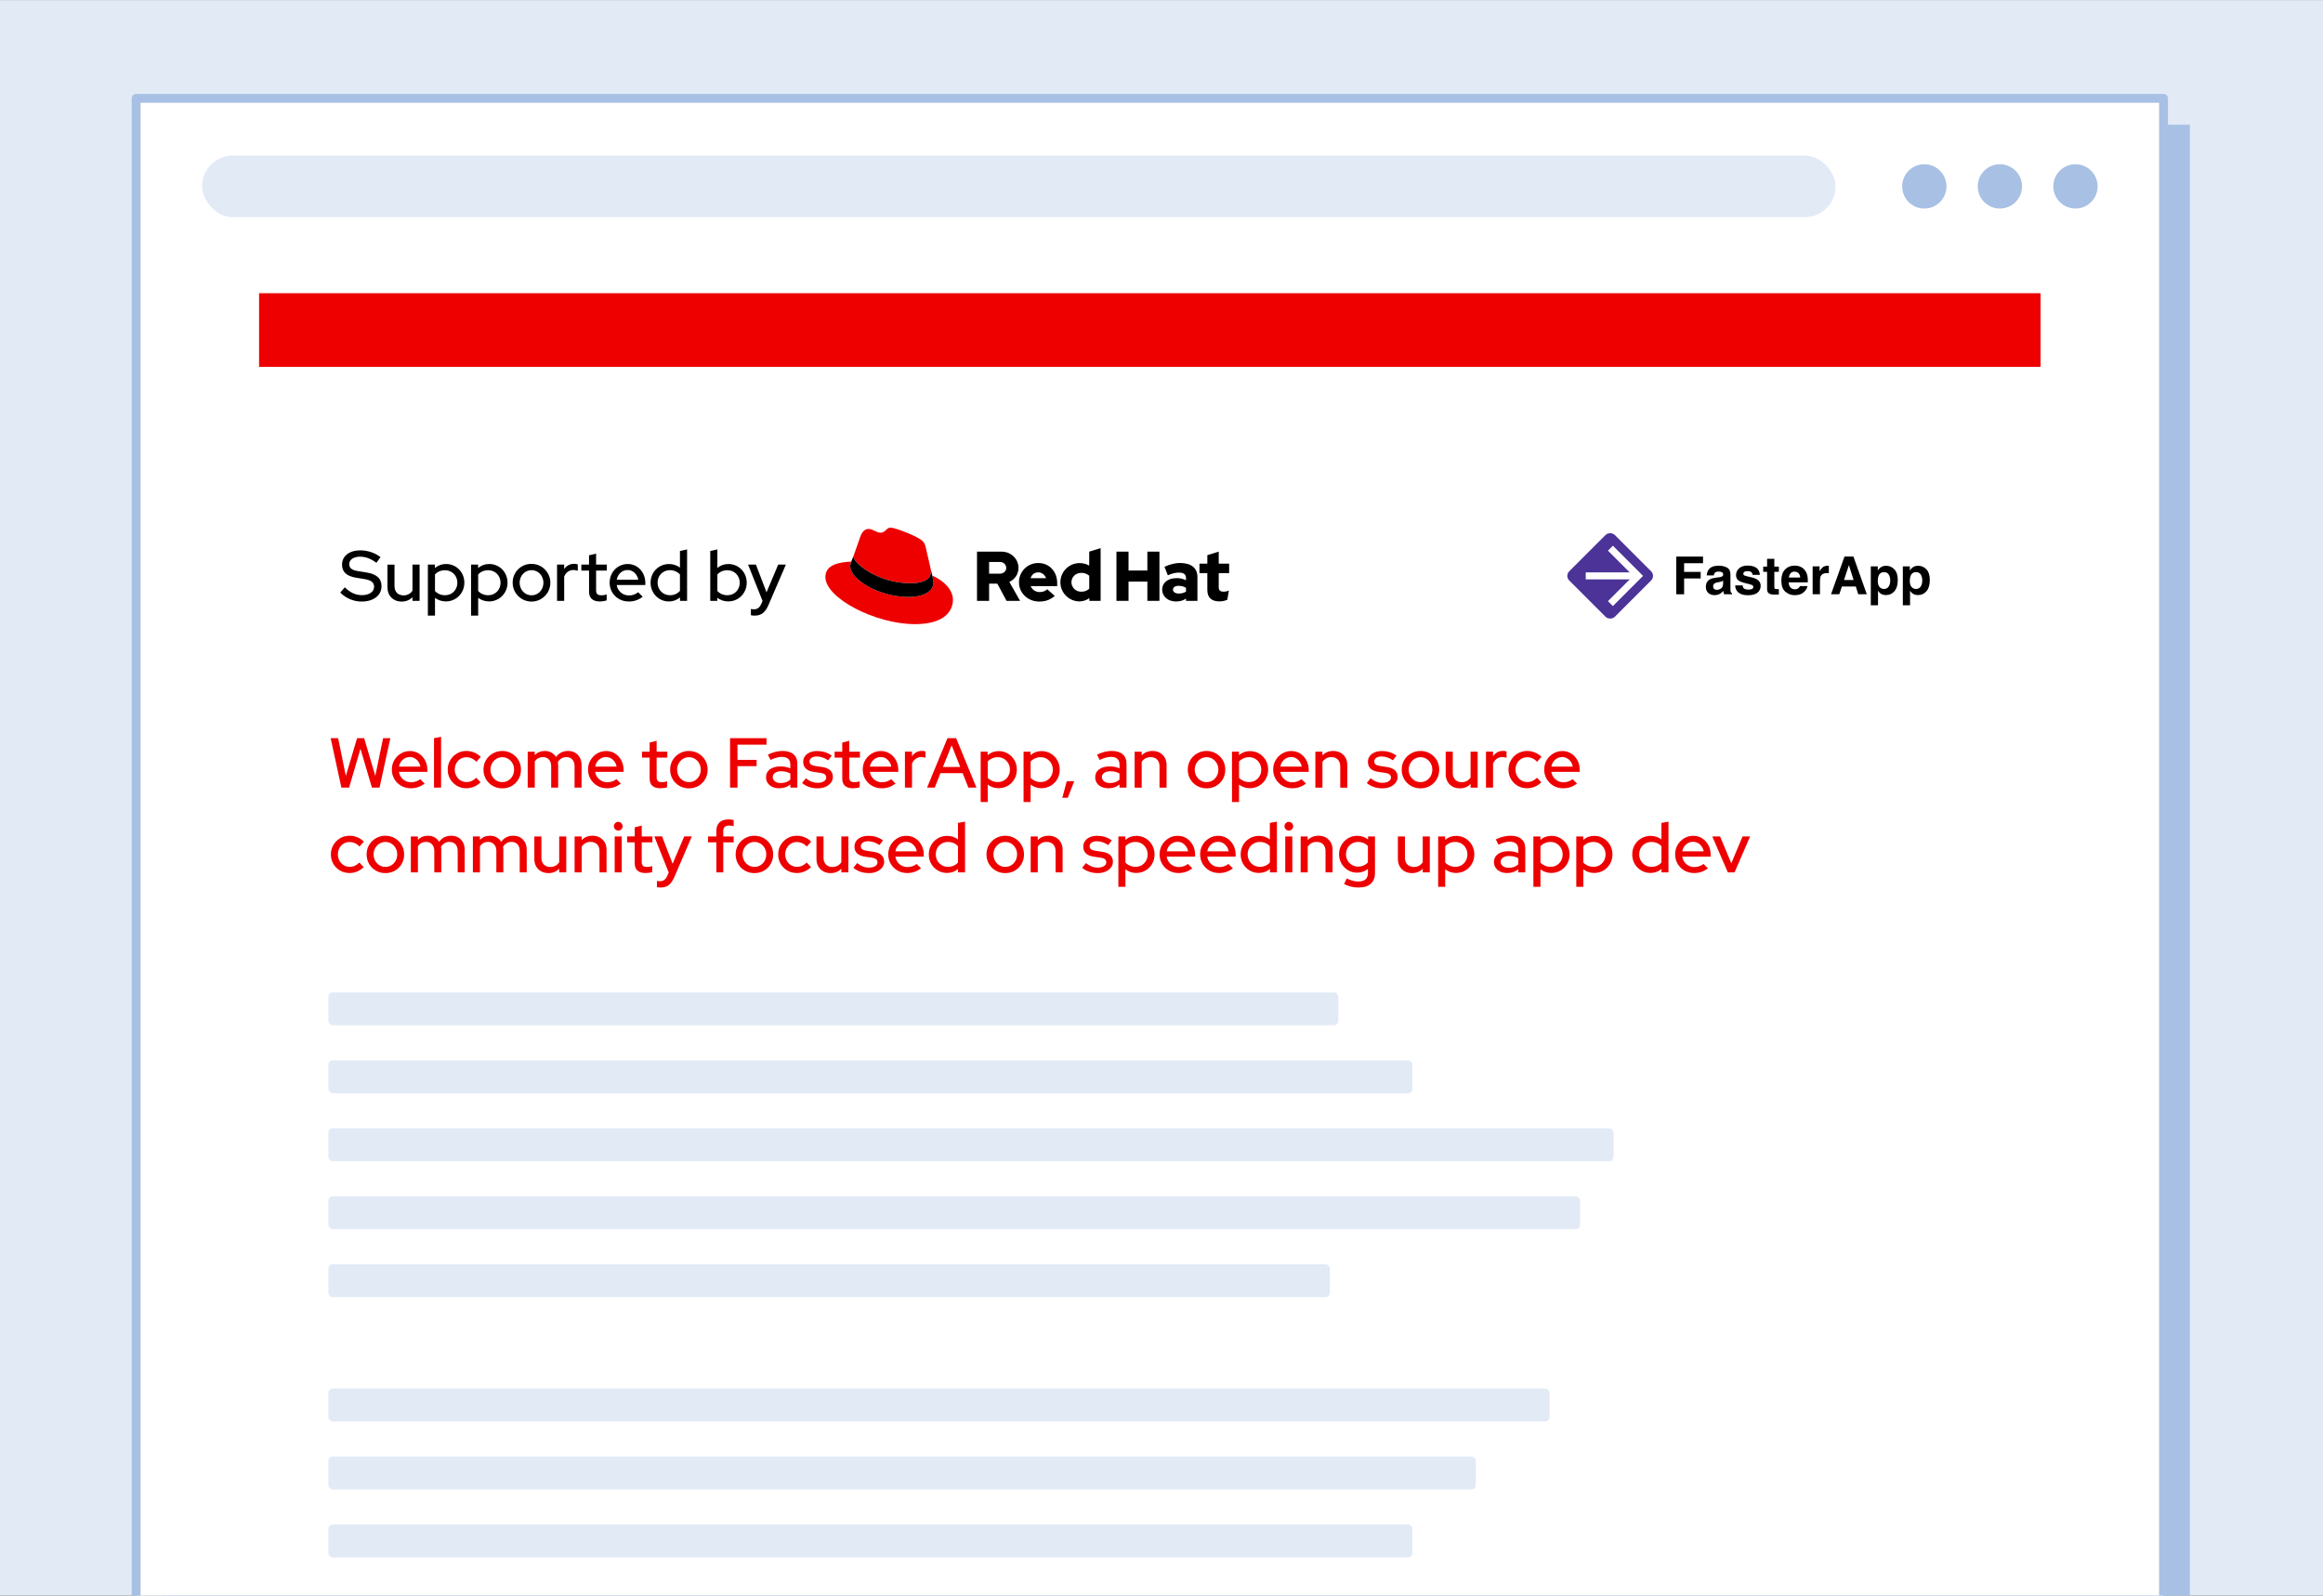 <?xml version="1.0" encoding="UTF-8"?><svg id="uuid-50c9184c-53f7-4172-8d2c-0fda653eba13" xmlns="http://www.w3.org/2000/svg" viewBox="0 0 262 180"><rect x="0" y="0" width="262" height="180" fill="#333333" stroke="none"/><defs><style>.uuid-af554b00-813c-4bd4-91c6-25a4664e1cd6{fill:none;}.uuid-18fde531-07bd-40a1-87a4-4a974752fba8{stroke:#a7c0e4;stroke-linecap:round;stroke-linejoin:round;}.uuid-18fde531-07bd-40a1-87a4-4a974752fba8,.uuid-9a985d29-9b36-46ce-924d-1c7fc50a1423{fill:#fff;}.uuid-d728389f-0a7f-440e-80d0-d9f0b98f5260{fill:#e00;}.uuid-78263a65-f993-4056-b807-4c36893f6de3{fill:#e2eaf6;}.uuid-919e3b92-9d15-47ac-abd7-421e3d96fb96{fill:#a7c0e4;}.uuid-faad784f-a969-4200-b4e3-24a3c1fd8479{fill:#4b3398;}</style></defs><rect class="uuid-af554b00-813c-4bd4-91c6-25a4664e1cd6" y=".009" width="262" height="179.991"/><rect class="uuid-78263a65-f993-4056-b807-4c36893f6de3" y=".009" width="262" height="179.991"/><rect class="uuid-919e3b92-9d15-47ac-abd7-421e3d96fb96" x="18.328" y="14.068" width="228.658" height="165.932"/><polyline class="uuid-18fde531-07bd-40a1-87a4-4a974752fba8" points="15.355 180 15.355 11.095 244.013 11.095 244.013 180"/><rect class="uuid-78263a65-f993-4056-b807-4c36893f6de3" x="37.037" y="111.951" width="113.906" height="3.717" rx=".5" ry=".5"/><rect class="uuid-78263a65-f993-4056-b807-4c36893f6de3" x="37.037" y="119.618" width="122.262" height="3.717" rx=".5" ry=".5"/><rect class="uuid-78263a65-f993-4056-b807-4c36893f6de3" x="37.037" y="127.284" width="144.951" height="3.717" rx=".5" ry=".5"/><rect class="uuid-78263a65-f993-4056-b807-4c36893f6de3" x="37.037" y="134.951" width="141.174" height="3.717" rx=".5" ry=".5"/><rect class="uuid-78263a65-f993-4056-b807-4c36893f6de3" x="37.037" y="142.617" width="112.949" height="3.717" rx=".5" ry=".5"/><rect class="uuid-78263a65-f993-4056-b807-4c36893f6de3" x="37.037" y="156.644" width="137.729" height="3.717" rx=".5" ry=".5"/><rect class="uuid-78263a65-f993-4056-b807-4c36893f6de3" x="37.037" y="164.31" width="129.415" height="3.717" rx=".5" ry=".5"/><rect class="uuid-78263a65-f993-4056-b807-4c36893f6de3" x="37.037" y="171.977" width="122.262" height="3.717" rx=".5" ry=".5"/><circle class="uuid-919e3b92-9d15-47ac-abd7-421e3d96fb96" cx="217.035" cy="21.026" r="2.498"/><circle class="uuid-919e3b92-9d15-47ac-abd7-421e3d96fb96" cx="225.558" cy="21.026" r="2.498"/><circle class="uuid-919e3b92-9d15-47ac-abd7-421e3d96fb96" cx="234.082" cy="21.026" r="2.498"/><rect class="uuid-78263a65-f993-4056-b807-4c36893f6de3" x="22.788" y="17.552" width="184.237" height="6.948" rx="3.474" ry="3.474"/><rect class="uuid-d728389f-0a7f-440e-80d0-d9f0b98f5260" x="29.221" y="33.077" width="200.926" height="8.308"/><path d="m192.077,63.537h-2.134v.979h1.869v.74h-1.869v1.785h-.884v-4.252h3.018v.748Z"/><path d="m192.725,64.233c.217-.277.591-.416,1.121-.416.345,0,.651.068.919.205.268.137.402.395.402.774v1.444c0,.1.002.222.005.364.006.108.022.181.049.22s.068.07.122.095v.121h-.895c-.025-.063-.042-.123-.052-.179-.01-.056-.018-.119-.023-.19-.114.123-.245.228-.393.315-.177.102-.377.153-.601.153-.285,0-.52-.081-.706-.244-.185-.163-.278-.394-.278-.692,0-.387.149-.667.448-.84.164-.095.405-.162.722-.202l.28-.035c.152-.019.261-.043.326-.072.118-.05.176-.128.176-.234,0-.129-.045-.218-.134-.267-.09-.049-.222-.073-.395-.073-.195,0-.332.048-.413.144-.058.071-.096.168-.115.289h-.795c.018-.275.095-.502.232-.679h-0Zm.612,2.213c.077.063.171.095.283.095.177,0,.34-.052.489-.156.149-.104.227-.293.232-.569v-.306c-.052.033-.104.059-.157.079-.053.02-.126.039-.218.057l-.185.035c-.173.031-.298.068-.372.113-.128.075-.191.192-.191.349,0,.141.039.242.118.303Z"/><path d="m198.066,64.037c.246.158.388.429.425.814h-.824c-.012-.106-.041-.19-.089-.251-.091-.112-.245-.168-.462-.168-.179,0-.306.028-.382.084-.076.056-.115.122-.115.197,0,.094.041.163.122.205.081.044.367.12.858.228.328.077.573.194.737.35.162.158.242.355.242.592,0,.312-.116.567-.348.764-.232.197-.591.296-1.076.296-.495,0-.86-.105-1.096-.313s-.354-.475-.354-.799h.835c.018.146.055.25.113.312.102.11.291.165.566.165.162,0,.29-.024.385-.072s.143-.12.143-.217c0-.093-.038-.163-.115-.211-.077-.048-.363-.131-.859-.248-.356-.089-.607-.2-.754-.332-.146-.131-.219-.32-.219-.566,0-.291.114-.541.342-.75s.549-.313.963-.313c.393,0,.714.078.962.234l0.0 0Z"/><path d="m200.628,66.454v.615l-.39.015c-.389.013-.655-.054-.797-.202-.092-.094-.138-.24-.138-.436v-1.938h-.439v-.587h.439v-.878h.815v.878h.511v.587h-.511v1.664c0,.129.016.21.049.242.032.032.132.047.3.047.025,0,.052-0.0.079-.001.028-.001.055-.002.082-.005h-0Z"/><path d="m203.852,66.116c-.022.187-.118.377-.292.569-.269.306-.647.459-1.132.459-.4,0-.754-.129-1.06-.387s-.459-.678-.459-1.259c0-.545.138-.963.415-1.254s.635-.436,1.076-.436c.262,0,.498.049.708.147.21.098.383.253.52.465.123.187.203.404.239.65.022.145.03.352.026.624h-2.155c.012.316.111.537.298.665.113.079.25.118.41.118.169,0,.307-.048.413-.145.058-.052.108-.124.153-.217,0,0,.841,0,.841 0Zm-.815-.965c-.014-.217-.08-.383-.198-.495-.118-.113-.265-.169-.44-.169-.191,0-.339.06-.444.179-.105.119-.171.281-.198.485h1.28l0.0 0Z"/><path d="m206.03,64.652c-.332,0-.554.108-.668.323-.063.122-.095.308-.095.56v1.505h-.829v-3.149h.785v.549c.127-.21.238-.353.332-.43.154-.129.355-.193.601-.193.015,0,.028 0.0.039.002.011.001.034.002.071.004v.844c-.052-.006-.098-.01-.138-.012-.041-.002-.074-.003-.098-.003Z"/><path d="m209.308,66.165h-1.569l-.295.875h-.93l1.519-4.258h1.005l1.508,4.258h-.965l-.275-.875Zm-.248-.734l-.532-1.676-.549,1.676h1.08-0Z"/><path d="m213.659,64.23c.254.272.382.67.382,1.196,0,.555-.125.977-.375,1.268-.249.291-.57.436-.963.436-.25,0-.459-.063-.624-.188-.091-.07-.179-.17-.265-.303v1.641h-.815v-4.388h.789v.465c.088-.137.183-.245.283-.323.183-.14.4-.211.652-.211.368,0,.68.136.936.407l-0.0 0Zm-.468,1.236c0-.243-.055-.457-.166-.644-.111-.187-.291-.28-.539-.28-.298,0-.503.142-.615.425-.058.15-.087.341-.087.572,0,.366.097.623.292.771.115.087.252.13.41.13.229,0,.404-.088.525-.266.12-.177.181-.413.181-.708Z"/><path d="m217.272,64.23c.255.272.382.67.382,1.196,0,.555-.125.977-.374,1.268s-.571.436-.963.436c-.251,0-.459-.063-.625-.188-.09-.07-.178-.17-.265-.303v1.641h-.815v-4.388h.789v.465c.088-.137.183-.245.283-.323.183-.14.401-.211.653-.211.368,0,.68.136.935.407l0.0 0Zm-.468,1.236c0-.243-.055-.457-.166-.644-.111-.187-.29-.28-.539-.28-.298,0-.504.142-.615.425-.058.15-.087.341-.087.572,0,.366.098.623.292.771.115.087.252.13.41.13.229,0,.404-.088.524-.266.121-.177.181-.413.181-.708Z"/><rect class="uuid-faad784f-a969-4200-b4e3-24a3c1fd8479" x="177.971" y="61.335" width="7.263" height="7.263" rx=".731" ry=".731" transform="translate(7.252 147.441) rotate(-45)"/><polygon class="uuid-9a985d29-9b36-46ce-924d-1c7fc50a1423" points="181.91 68.371 181.353 67.814 184.2 64.966 181.353 62.119 181.91 61.562 185.314 64.966 181.91 68.371"/><rect class="uuid-9a985d29-9b36-46ce-924d-1c7fc50a1423" x="178.847" y="64.572" width="5.911" height=".788"/><path d="m110.191,62.231h2.768c1.047,0,1.911.793,1.911,1.84,0,.706-.42,1.285-1.031,1.578l1.209,2.133h-1.526l-1.039-1.943h-.927v1.943h-1.364s0-5.551,0-5.551Zm1.364,1.166v1.317h1.245c.373,0,.69-.277.69-.642-.003-.376-.311-.678-.686-.674-.001 0-.003 0-.004 0,0,0-1.245,0-1.245 0Z"/><path d="m117.21,67.861c-1.285,0-2.283-.952-2.283-2.173-.01-1.19.946-2.162,2.136-2.173.019-0.0.038-0.0.056 0,1.221,0,2.116.959,2.116,2.26v.348h-2.992c.172.414.582.679,1.03.667.349,0,.642-.111.841-.317l.848.756c-.531.441-1.047.632-1.752.632Zm-.975-2.633h1.745c-.143-.397-.475-.658-.88-.658-.419,0-.738.245-.865.658h.001Z"/><path d="m122.864,67.472c-.326.241-.721.372-1.126.373-1.193-.011-2.152-.988-2.141-2.181s.988-2.152,2.181-2.141h0c.376.001.744.099,1.07.286v-1.578l1.285-.396v5.947h-1.269s0-.309 0-.309Zm-.92-.722c.334.012.66-.107.907-.333v-1.467c-.252-.216-.575-.332-.907-.325-.618,0-1.102.468-1.102,1.058.005.594.491,1.072,1.086,1.067.005-0.0.011-0.0.016-0Z"/><path d="m129.406,65.609h-2.125v2.173h-1.361v-5.551h1.361v2.131h2.125v-2.131h1.361v5.551h-1.361v-2.173Z"/><path d="m133.763,67.528c-.333.227-.68.326-1.126.326-.936,0-1.562-.587-1.562-1.34,0-.738.595-1.293,1.633-1.293.367-.008.73.074,1.058.238v-.254c0-.404-.27-.61-.793-.61-.365,0-.778.094-1.261.302l-.378-.959c.634-.277,1.209-.429,1.729-.429,1.285,0,1.99.563,1.99,1.587v2.688h-1.285s-.005-.256-.005-.256Zm-.785-.571c.277.004.549-.07.785-.214v-.436c-.251-.144-.535-.221-.825-.222-.397,0-.642.166-.642.429-.003.277.258.444.679.444h.003Z"/><path d="m137.542,67.845c-.88,0-1.372-.42-1.372-1.293v-1.895h-.888v-1.071h.888v-.959l1.285-.397v1.356h1.174v1.071h-1.174v1.602c0,.357.19.491.579.491.195-.002.386-.046.563-.127l-.175,1.039c-.278.12-.578.182-.881.182Z"/><path class="uuid-d728389f-0a7f-440e-80d0-d9f0b98f5260" d="m102.687,65.797c.945,0,2.314-.195,2.314-1.32.002-.087-.005-.174-.023-.259l-.563-2.446c-.13-.539-.245-.783-1.188-1.255-.735-.375-2.332-.994-2.804-.994-.44,0-.57.57-1.091.57-.505,0-.88-.423-1.352-.423-.454,0-.75.31-.978.945,0,0-.635,1.793-.717,2.053-.013.048-.019.097-.017.147-0.0.697,2.743,2.983,6.42,2.983h-0Zm2.46-.863c.13.619.13.684.13.766,0,1.058-1.189,1.646-2.754,1.646-3.536-.001-6.63-2.07-6.63-3.438-0-.191.039-.379.114-.554-1.271.065-2.916.293-2.916,1.743,0,2.379,5.637,5.312,10.102,5.312,3.422,0,4.285-1.548,4.285-2.77-.002-.962-.833-2.054-2.332-2.705v.001Z"/><path d="m105.148,64.934c.13.619.13.684.13.766,0,1.058-1.189,1.646-2.754,1.646-3.536,0-6.63-2.069-6.63-3.437-0-.191.039-.379.114-.554l.277-.685c-.013.048-.019.097-.017.147,0,.697,2.743,2.982,6.42,2.982.945,0,2.314-.195,2.314-1.32.002-.087-.005-.174-.023-.259,0,0,.168.714.168.714Z"/><path d="m38.888,66.256c.605.595,1.221.884,1.937.884.82,0,1.367-.386,1.367-.94,0-.491-.302-.748-1.141-.884l-.938-.153c-1.047-.177-1.537-.667-1.537-1.463,0-.972.812-1.615,2.073-1.615.818.004,1.613.272,2.268.763l-.466.643c-.611-.466-1.221-.692-1.841-.692-.732,0-1.221.338-1.221.836,0,.454.281.675,1.005.796l.907.144c1.197.193,1.727.692,1.727,1.559,0,1.029-.899,1.728-2.242,1.728-.907-.002-1.775-.366-2.411-1.013,0,0,.515-.595.515-.595Z"/><path d="m44.495,66.127c0,.635.385,1.037,1.02,1.037.405.012.786-.189,1.005-.529v-2.943h.803v4.091h-.802v-.41c-.325.326-.77.503-1.23.491-.94,0-1.591-.659-1.591-1.599v-2.57h.794s0,2.433-0,2.433Z"/><path d="m48.257,63.692h.796v.386c.351-.295.795-.456,1.253-.454,1.166,0,2.066.933,2.066,2.106s-.9,2.116-2.089,2.116c-.44.002-.869-.139-1.222-.401v2.001h-.803v-5.754Zm.803,1.117v1.865c.295.31.706.482,1.134.474.795,0,1.39-.611,1.39-1.406,0-.812-.611-1.415-1.39-1.415-.475,0-.868.177-1.134.482Z"/><path d="m53.127,63.692h.796v.386c.351-.295.795-.456,1.253-.454,1.166,0,2.066.933,2.066,2.106s-.9,2.116-2.09,2.116c-.44.002-.869-.138-1.221-.401v2.001h-.803v-5.754Zm.803,1.117v1.865c.294.31.706.482,1.134.474.796,0,1.391-.611,1.391-1.406,0-.812-.611-1.415-1.391-1.415-.475,0-.868.177-1.134.482Z"/><path d="m59.95,63.612c1.174.002,2.125.955,2.123,2.129-.002,1.174-.955,2.125-2.129,2.123-1.174-.002-2.125-.955-2.123-2.129,0-.001 0-.001 0-.002-.013-1.159.917-2.109,2.076-2.122.018-0.0.036-0.0.053 0Zm0,.707c-.747,0-1.342.618-1.342,1.414s.587,1.425,1.342,1.425,1.342-.627,1.342-1.423-.595-1.416-1.342-1.416Z"/><path d="m62.827,63.692h.804v.506c.246-.376.668-.6,1.117-.593.142-.005.283.017.417.064v.722c-.154-.057-.317-.087-.481-.088-.426,0-.831.209-1.053.739v2.74h-.804s0-4.091-0-4.091Z"/><path d="m66.435,64.367h-.868v-.676h.868v-1.045l.796-.193v1.237h1.206v.676h-1.206v2.218c0,.418.169.571.605.571.2.006.399-.027.587-.097v.676c-.248.076-.505.116-.763.12-.795,0-1.221-.378-1.221-1.085l-.002-2.403v-0Z"/><path d="m70.807,63.627c1.125,0,1.977.933,1.977,2.138v.233h-3.231c.103.682.693,1.182,1.382,1.173.378.006.745-.122,1.037-.361l.514.506c-.447.362-1.008.553-1.584.538-1.205,0-2.144-.924-2.144-2.122,0-1.173.891-2.106,2.048-2.106Zm-1.246,1.769h2.427c-.113-.627-.605-1.093-1.197-1.093-.627,0-1.11.45-1.23,1.093Z"/><path d="m76.695,67.397c-.351.295-.795.456-1.253.454-1.166,0-2.066-.94-2.066-2.116s.9-2.107,2.084-2.107c.442-.002.874.139,1.229.402v-1.872l.804-.177v5.802h-.798v-.385h0Zm-1.141-.249c.432.012.847-.167,1.134-.49v-1.856c-.293-.313-.705-.488-1.134-.482-.795,0-1.39.611-1.39,1.406.002.812.613,1.423,1.392,1.423h-.002Z"/><path d="m82.13,67.847c-.444.004-.877-.141-1.23-.41v.345h-.795v-5.625l.803-.177v2.089c.349-.291.791-.448,1.246-.442,1.166,0,2.065.933,2.065,2.106s-.899,2.113-2.089,2.113Zm-1.221-3.038v1.865c.294.31.706.482,1.134.474.796,0,1.39-.611,1.39-1.406,0-.812-.611-1.415-1.39-1.415-.475,0-.868.177-1.134.482Z"/><path d="m86.004,67.791l-1.632-4.099h.884l1.197,3.126,1.318-3.126h.866l-1.953,4.535c-.37.844-.788,1.221-1.567,1.221-.143.004-.286-.009-.426-.04v-.707c.116.026.235.037.354.033.345,0,.619-.161.812-.605,0,0,.147-.338.147-.338Z"/><path class="uuid-d728389f-0a7f-440e-80d0-d9f0b98f5260" d="m38.504,88.853l-1.212-5.578h.845l.869,4.263,1.267-4.263h.797l1.26,4.255.876-4.255h.821l-1.22,5.578h-.86l-1.291-4.383-1.283,4.383h-.868Z"/><path class="uuid-d728389f-0a7f-440e-80d0-d9f0b98f5260" d="m46.329,88.925c-.398,0-.759-.092-1.08-.275-.321-.184-.578-.436-.769-.757-.191-.321-.287-.678-.287-1.072,0-.393.092-.746.274-1.06.184-.313.43-.564.737-.753.309-.188.653-.283,1.036-.283.372,0,.705.094,1,.283.295.189.528.444.701.765.173.322.259.684.259,1.088v.215h-3.203c.037.229.118.429.243.602.125.172.284.311.479.414.193.104.407.156.641.156.202,0,.394-.032.574-.096.181-.064.332-.149.454-.255l.502.494c-.233.181-.477.315-.729.403-.253.087-.53.131-.833.131Zm-1.323-2.446h2.407c-.038-.208-.113-.392-.228-.554-.114-.162-.254-.29-.418-.382-.165-.093-.349-.14-.55-.14-.202,0-.389.047-.559.14s-.312.219-.426.378c-.114.16-.19.346-.228.558Z"/><path class="uuid-d728389f-0a7f-440e-80d0-d9f0b98f5260" d="m48.951,88.853v-5.578l.797-.151v5.729h-.797Z"/><path class="uuid-d728389f-0a7f-440e-80d0-d9f0b98f5260" d="m52.6,88.925c-.394,0-.749-.093-1.068-.279-.318-.186-.571-.438-.757-.757-.187-.319-.279-.672-.279-1.06,0-.398.095-.756.283-1.072.188-.316.441-.569.757-.757.316-.188.671-.283,1.064-.283.303,0,.596.057.88.171s.53.28.737.498l-.494.55c-.154-.17-.326-.297-.518-.383-.191-.085-.391-.127-.598-.127-.25,0-.475.061-.674.184-.199.122-.355.29-.47.502s-.172.449-.172.709c0,.261.059.498.176.713.116.215.276.384.479.506.201.123.427.184.677.184.207,0,.401-.041.582-.124s.351-.203.51-.363l.486.518c-.213.212-.458.377-.737.494s-.567.175-.864.175Z"/><path class="uuid-d728389f-0a7f-440e-80d0-d9f0b98f5260" d="m56.648,88.933c-.394,0-.75-.091-1.072-.275-.321-.183-.576-.436-.765-.757s-.283-.679-.283-1.072c0-.398.093-.756.279-1.072.186-.316.44-.569.765-.757s.683-.283,1.076-.283c.393,0,.75.094,1.071.283.322.188.575.441.762.757.186.316.278.673.278,1.072,0,.393-.093.75-.278,1.072-.187.321-.439.574-.762.757-.321.184-.679.275-1.071.275Zm0-.701c.25,0,.476-.062.678-.188.201-.125.36-.293.478-.506s.176-.452.176-.717c0-.26-.059-.495-.176-.705s-.276-.378-.478-.506c-.202-.127-.428-.191-.678-.191-.244,0-.469.064-.674.191-.204.127-.365.296-.481.506-.117.21-.176.445-.176.705,0,.266.059.505.176.717.116.212.277.381.481.506.205.125.43.188.674.188Z"/><path class="uuid-d728389f-0a7f-440e-80d0-d9f0b98f5260" d="m59.517,88.853v-4.056h.797v.382c.303-.308.683-.462,1.14-.462.275,0,.522.061.741.183.218.123.388.29.51.502.164-.228.362-.399.594-.514.23-.114.49-.171.776-.171.303,0,.567.066.793.199s.402.317.53.554c.127.236.191.514.191.833v2.55h-.789v-2.415c0-.319-.084-.57-.251-.753-.168-.184-.392-.275-.674-.275-.202,0-.382.046-.542.139-.159.093-.297.23-.414.411.011.053.019.109.024.167.005.059.008.117.008.175v2.55h-.789v-2.415c0-.319-.085-.57-.255-.753-.17-.184-.394-.275-.67-.275-.196,0-.372.041-.525.124-.154.082-.287.206-.398.37v2.949s-.797,0-.797,0Z"/><path class="uuid-d728389f-0a7f-440e-80d0-d9f0b98f5260" d="m68.458,88.925c-.398,0-.758-.092-1.079-.275-.322-.184-.578-.436-.77-.757-.191-.321-.287-.678-.287-1.072,0-.393.092-.746.275-1.06s.429-.564.737-.753c.308-.188.653-.283,1.036-.283.371,0,.705.094,1,.283.295.189.528.444.701.765.172.322.259.684.259,1.088v.215h-3.203c.037.229.118.429.242.602.125.172.284.311.479.414.194.104.407.156.642.156.202,0,.393-.032.573-.096.181-.064.332-.149.455-.255l.502.494c-.234.181-.478.315-.729.403-.252.087-.53.131-.833.131Zm-1.322-2.446h2.406c-.037-.208-.113-.392-.228-.554-.114-.162-.253-.29-.418-.382s-.348-.14-.55-.14-.388.047-.558.14-.312.219-.427.378c-.114.16-.189.346-.227.558Z"/><path class="uuid-d728389f-0a7f-440e-80d0-d9f0b98f5260" d="m74.474,88.925c-.388,0-.685-.09-.892-.271-.208-.181-.312-.449-.312-.805v-2.383h-.86v-.669h.86v-1.028l.789-.199v1.227h1.203v.669h-1.203v2.208c0,.202.047.347.14.434.093.088.245.131.458.131.111,0,.211-.008.299-.024.088-.016.182-.042.283-.08v.677c-.106.038-.23.065-.371.084s-.271.028-.395.028Z"/><path class="uuid-d728389f-0a7f-440e-80d0-d9f0b98f5260" d="m77.702,88.933c-.394,0-.75-.091-1.072-.275-.321-.183-.576-.436-.765-.757s-.283-.679-.283-1.072c0-.398.093-.756.279-1.072.186-.316.44-.569.765-.757s.683-.283,1.076-.283c.393,0,.75.094,1.071.283.322.188.575.441.762.757.186.316.278.673.278,1.072,0,.393-.093.75-.278,1.072-.187.321-.439.574-.762.757-.321.184-.679.275-1.071.275Zm0-.701c.25,0,.476-.062.678-.188.201-.125.36-.293.478-.506s.176-.452.176-.717c0-.26-.059-.495-.176-.705s-.276-.378-.478-.506c-.202-.127-.428-.191-.678-.191-.244,0-.469.064-.674.191-.204.127-.365.296-.481.506-.117.21-.176.445-.176.705,0,.266.059.505.176.717.116.212.277.381.481.506.205.125.43.188.674.188Z"/><path class="uuid-d728389f-0a7f-440e-80d0-d9f0b98f5260" d="m82.34,88.853v-5.578h4.112v.733h-3.275v1.713h2.16v.709h-2.16v2.422h-.837Z"/><path class="uuid-d728389f-0a7f-440e-80d0-d9f0b98f5260" d="m87.894,88.925c-.298,0-.558-.052-.781-.155-.223-.104-.398-.249-.525-.435-.128-.186-.191-.401-.191-.646,0-.382.147-.683.442-.9s.694-.327,1.199-.327c.398,0,.765.072,1.1.215v-.422c0-.292-.082-.51-.247-.654-.165-.143-.409-.215-.733-.215-.186,0-.378.028-.577.083s-.424.142-.674.259l-.303-.598c.303-.143.589-.248.856-.314.269-.066.538-.1.81-.1.525,0,.934.125,1.223.375.29.25.435.605.435,1.068v2.693h-.789v-.351c-.175.144-.366.25-.573.319-.208.069-.431.104-.67.104Zm-.741-1.259c0,.202.085.364.255.486s.391.183.662.183c.212,0,.409-.032.59-.096.18-.063.34-.162.478-.295v-.685c-.148-.085-.308-.149-.478-.191-.171-.042-.354-.063-.551-.063-.297,0-.531.061-.701.183s-.255.282-.255.478Z"/><path class="uuid-d728389f-0a7f-440e-80d0-d9f0b98f5260" d="m92.237,88.933c-.351,0-.679-.052-.984-.155-.305-.104-.569-.253-.792-.45l.43-.526c.213.17.429.297.649.382s.445.127.674.127c.287,0,.521-.054.701-.163s.271-.254.271-.435c0-.148-.053-.266-.159-.351s-.271-.144-.494-.175l-.733-.104c-.409-.059-.713-.183-.912-.375s-.299-.446-.299-.765c0-.239.066-.452.199-.638.133-.186.318-.329.558-.43.239-.101.516-.151.829-.151.298,0,.582.041.853.124.271.083.531.214.781.395l-.398.526c-.229-.148-.446-.258-.653-.327-.208-.069-.42-.104-.638-.104-.244,0-.441.052-.59.155s-.224.238-.224.402c0,.154.054.27.16.347.105.077.273.134.502.171l.741.111c.403.053.709.176.916.367.207.191.311.446.311.765,0,.239-.075.456-.227.649s-.354.347-.605.458c-.253.112-.541.167-.865.167Z"/><path class="uuid-d728389f-0a7f-440e-80d0-d9f0b98f5260" d="m96.198,88.925c-.388,0-.686-.09-.893-.271s-.311-.449-.311-.805v-2.383h-.861v-.669h.861v-1.028l.789-.199v1.227h1.203v.669h-1.203v2.208c0,.202.046.347.139.434.094.088.246.131.459.131.111,0,.211-.008.299-.024.087-.016.182-.042.282-.08v.677c-.106.038-.229.065-.37.084s-.272.028-.395.028Z"/><path class="uuid-d728389f-0a7f-440e-80d0-d9f0b98f5260" d="m99.441,88.925c-.398,0-.759-.092-1.08-.275-.321-.184-.578-.436-.769-.757-.191-.321-.287-.678-.287-1.072,0-.393.092-.746.274-1.06.184-.313.43-.564.737-.753.309-.188.653-.283,1.036-.283.372,0,.705.094,1,.283.295.189.528.444.701.765.173.322.259.684.259,1.088v.215h-3.203c.037.229.118.429.243.602.125.172.284.311.479.414.193.104.407.156.641.156.202,0,.394-.032.574-.096.181-.064.332-.149.454-.255l.502.494c-.233.181-.477.315-.729.403-.253.087-.53.131-.833.131Zm-1.323-2.446h2.407c-.038-.208-.113-.392-.228-.554-.114-.162-.254-.29-.418-.382-.165-.093-.349-.14-.55-.14-.202,0-.389.047-.559.14s-.312.219-.426.378c-.114.16-.19.346-.228.558Z"/><path class="uuid-d728389f-0a7f-440e-80d0-d9f0b98f5260" d="m102.063,88.853v-4.064h.797v.526c.127-.191.285-.34.474-.446s.402-.16.642-.16c.165,0,.3.021.406.064v.717c-.074-.032-.151-.055-.23-.068-.08-.013-.162-.02-.247-.02-.229,0-.434.062-.614.188s-.324.307-.43.546v2.717h-.797Z"/><path class="uuid-d728389f-0a7f-440e-80d0-d9f0b98f5260" d="m104.557,88.853l2.303-5.578h.98l2.287,5.578h-.908l-.646-1.634h-2.503l-.646,1.634h-.868Zm1.793-2.327h1.952l-.972-2.454-.98,2.454Z"/><path class="uuid-d728389f-0a7f-440e-80d0-d9f0b98f5260" d="m110.605,90.479v-5.682h.789v.391c.346-.303.76-.455,1.243-.455.383,0,.729.093,1.04.279s.557.437.737.753.271.668.271,1.056c0,.394-.09.748-.271,1.064-.181.316-.428.567-.741.753-.313.186-.667.279-1.06.279-.224,0-.438-.035-.642-.104-.205-.069-.395-.17-.57-.303v1.968h-.797Zm1.929-2.255c.26,0,.492-.06.697-.18.204-.119.368-.285.49-.498.122-.212.184-.451.184-.717s-.062-.505-.184-.717-.286-.381-.49-.506c-.205-.125-.438-.187-.697-.187-.229,0-.441.044-.638.131-.196.088-.361.208-.494.363v1.833c.133.144.299.259.498.347.199.088.41.132.634.132Z"/><path class="uuid-d728389f-0a7f-440e-80d0-d9f0b98f5260" d="m115.442,90.479v-5.682h.789v.391c.346-.303.76-.455,1.243-.455.383,0,.729.093,1.04.279s.557.437.737.753.271.668.271,1.056c0,.394-.09.748-.271,1.064-.181.316-.428.567-.741.753-.313.186-.667.279-1.06.279-.224,0-.438-.035-.642-.104-.205-.069-.395-.17-.57-.303v1.968h-.797Zm1.929-2.255c.26,0,.492-.06.697-.18.204-.119.368-.285.49-.498.122-.212.184-.451.184-.717s-.062-.505-.184-.717-.286-.381-.49-.506c-.205-.125-.438-.187-.697-.187-.229,0-.441.044-.638.131-.196.088-.361.208-.494.363v1.833c.133.144.299.259.498.347.199.088.41.132.634.132Z"/><path class="uuid-d728389f-0a7f-440e-80d0-d9f0b98f5260" d="m119.817,89.993l.494-1.857h.845l-.726,1.857h-.613Z"/><path class="uuid-d728389f-0a7f-440e-80d0-d9f0b98f5260" d="m125.021,88.925c-.298,0-.559-.052-.781-.155-.224-.104-.398-.249-.526-.435-.127-.186-.19-.401-.19-.646,0-.382.146-.683.441-.9s.695-.327,1.2-.327c.398,0,.765.072,1.1.215v-.422c0-.292-.083-.51-.247-.654-.165-.143-.409-.215-.733-.215-.187,0-.379.028-.578.083s-.424.142-.673.259l-.303-.598c.303-.143.588-.248.856-.314s.538-.1.809-.1c.526,0,.934.125,1.224.375.289.25.434.605.434,1.068v2.693h-.788v-.351c-.176.144-.367.25-.574.319-.207.069-.431.104-.669.104Zm-.741-1.259c0,.202.085.364.255.486s.391.183.661.183c.213,0,.409-.032.59-.096.181-.063.34-.162.479-.295v-.685c-.149-.085-.309-.149-.479-.191s-.354-.063-.55-.063c-.298,0-.531.061-.701.183s-.255.282-.255.478Z"/><path class="uuid-d728389f-0a7f-440e-80d0-d9f0b98f5260" d="m127.97,88.853v-4.056h.797v.415c.313-.33.72-.494,1.22-.494.313,0,.588.066.824.199s.423.319.559.558c.135.239.203.516.203.829v2.55h-.797v-2.415c0-.319-.091-.57-.271-.753-.181-.184-.428-.275-.741-.275-.212,0-.402.046-.569.139-.168.093-.31.225-.427.395v2.909h-.797Z"/><path class="uuid-d728389f-0a7f-440e-80d0-d9f0b98f5260" d="m136.082,88.933c-.393,0-.75-.091-1.071-.275-.322-.183-.577-.436-.766-.757s-.282-.679-.282-1.072c0-.398.093-.756.278-1.072.187-.316.441-.569.766-.757.323-.188.683-.283,1.075-.283.394,0,.751.094,1.072.283s.575.441.761.757c.186.316.279.673.279,1.072,0,.393-.094.75-.279,1.072s-.439.574-.761.757c-.321.184-.679.275-1.072.275Zm0-.701c.25,0,.476-.062.678-.188.202-.125.361-.293.478-.506.117-.212.176-.452.176-.717,0-.26-.059-.495-.176-.705-.116-.21-.275-.378-.478-.506s-.428-.191-.678-.191c-.244,0-.469.064-.673.191-.205.127-.365.296-.482.506s-.176.445-.176.705c0,.266.059.505.176.717s.277.381.482.506c.204.125.429.188.673.188Z"/><path class="uuid-d728389f-0a7f-440e-80d0-d9f0b98f5260" d="m138.95,90.479v-5.682h.789v.391c.346-.303.76-.455,1.243-.455.383,0,.729.093,1.04.279s.557.437.737.753.271.668.271,1.056c0,.394-.09.748-.271,1.064-.181.316-.428.567-.741.753-.313.186-.667.279-1.06.279-.224,0-.438-.035-.642-.104-.205-.069-.395-.17-.57-.303v1.968h-.797Zm1.929-2.255c.261,0,.493-.06.697-.18.205-.119.368-.285.49-.498.122-.212.184-.451.184-.717s-.062-.505-.184-.717-.285-.381-.49-.506c-.204-.125-.437-.187-.697-.187-.229,0-.44.044-.638.131-.196.088-.361.208-.494.363v1.833c.133.144.299.259.498.347.199.088.411.132.634.132Z"/><path class="uuid-d728389f-0a7f-440e-80d0-d9f0b98f5260" d="m145.732,88.925c-.398,0-.759-.092-1.08-.275-.321-.184-.578-.436-.77-.757-.19-.321-.286-.678-.286-1.072,0-.393.091-.746.274-1.06s.429-.564.737-.753c.308-.188.653-.283,1.036-.283.371,0,.705.094,1,.283.295.189.528.444.701.765.173.322.259.684.259,1.088v.215h-3.203c.037.229.118.429.243.602.124.172.284.311.478.414.194.104.408.156.642.156.202,0,.394-.032.574-.096.181-.064.332-.149.454-.255l.502.494c-.234.181-.477.315-.729.403-.252.087-.529.131-.832.131Zm-1.323-2.446h2.406c-.037-.208-.112-.392-.227-.554-.114-.162-.254-.29-.419-.382-.164-.093-.348-.14-.55-.14s-.388.047-.558.14-.312.219-.426.378c-.115.16-.19.346-.228.558Z"/><path class="uuid-d728389f-0a7f-440e-80d0-d9f0b98f5260" d="m148.353,88.853v-4.056h.797v.415c.313-.33.721-.494,1.22-.494.313,0,.588.066.825.199.236.133.422.319.558.558.135.239.203.516.203.829v2.55h-.797v-2.415c0-.319-.091-.57-.271-.753-.181-.184-.428-.275-.741-.275-.212,0-.402.046-.569.139-.167.093-.31.225-.427.395v2.909h-.797Z"/><path class="uuid-d728389f-0a7f-440e-80d0-d9f0b98f5260" d="m155.931,88.933c-.351,0-.679-.052-.983-.155-.306-.104-.57-.253-.793-.45l.43-.526c.213.17.43.297.649.382.221.085.445.127.674.127.287,0,.521-.054.701-.163s.271-.254.271-.435c0-.148-.054-.266-.16-.351s-.271-.144-.494-.175l-.732-.104c-.409-.059-.714-.183-.913-.375s-.299-.446-.299-.765c0-.239.066-.452.199-.638.133-.186.319-.329.559-.43.238-.101.515-.151.828-.151.298,0,.582.041.853.124.271.083.531.214.781.395l-.398.526c-.229-.148-.446-.258-.653-.327s-.42-.104-.638-.104c-.244,0-.441.052-.59.155s-.223.238-.223.402c0,.154.053.27.159.347.106.077.273.134.502.171l.741.111c.403.053.709.176.916.367.208.191.312.446.312.765,0,.239-.076.456-.228.649s-.354.347-.605.458c-.253.112-.541.167-.865.167Z"/><path class="uuid-d728389f-0a7f-440e-80d0-d9f0b98f5260" d="m160.211,88.933c-.393,0-.75-.091-1.071-.275-.322-.183-.577-.436-.766-.757s-.282-.679-.282-1.072c0-.398.093-.756.278-1.072.187-.316.441-.569.766-.757.323-.188.683-.283,1.075-.283.394,0,.751.094,1.072.283s.575.441.761.757c.186.316.279.673.279,1.072,0,.393-.094.75-.279,1.072s-.439.574-.761.757c-.321.184-.679.275-1.072.275Zm0-.701c.25,0,.476-.062.678-.188.202-.125.361-.293.478-.506.117-.212.176-.452.176-.717,0-.26-.059-.495-.176-.705-.116-.21-.275-.378-.478-.506s-.428-.191-.678-.191c-.244,0-.469.064-.673.191-.205.127-.365.296-.482.506s-.176.445-.176.705c0,.266.059.505.176.717s.277.381.482.506c.204.125.429.188.673.188Z"/><path class="uuid-d728389f-0a7f-440e-80d0-d9f0b98f5260" d="m164.649,88.933c-.313,0-.59-.066-.829-.199-.238-.133-.426-.32-.562-.562s-.203-.517-.203-.825v-2.55h.797v2.415c0,.313.092.563.275.749.183.186.429.279.736.279.213,0,.405-.046.578-.139.173-.093.312-.225.418-.395v-2.909h.797v4.056h-.797v-.415c-.313.33-.717.494-1.211.494Z"/><path class="uuid-d728389f-0a7f-440e-80d0-d9f0b98f5260" d="m167.597,88.853v-4.064h.797v.526c.128-.191.286-.34.475-.446s.402-.16.642-.16c.164,0,.3.021.406.064v.717c-.074-.032-.151-.055-.231-.068-.079-.013-.162-.02-.247-.02-.229,0-.433.062-.613.188s-.324.307-.431.546v2.717h-.797Z"/><path class="uuid-d728389f-0a7f-440e-80d0-d9f0b98f5260" d="m172.236,88.925c-.394,0-.749-.093-1.068-.279-.318-.186-.57-.438-.757-.757-.186-.319-.278-.672-.278-1.06,0-.398.094-.756.282-1.072.188-.316.441-.569.758-.757.315-.188.67-.283,1.063-.283.303,0,.596.057.881.171.284.114.529.28.736.498l-.494.55c-.153-.17-.326-.297-.518-.383-.191-.085-.391-.127-.598-.127-.25,0-.474.061-.673.184-.199.122-.356.29-.471.502s-.171.449-.171.709c0,.261.058.498.175.713s.276.384.479.506c.201.123.428.184.677.184.208,0,.401-.041.582-.124s.351-.203.51-.363l.486.518c-.213.212-.458.377-.737.494-.278.117-.567.175-.864.175Z"/><path class="uuid-d728389f-0a7f-440e-80d0-d9f0b98f5260" d="m176.301,88.925c-.398,0-.759-.092-1.08-.275-.321-.184-.578-.436-.77-.757-.19-.321-.286-.678-.286-1.072,0-.393.091-.746.274-1.06s.429-.564.737-.753c.308-.188.653-.283,1.036-.283.371,0,.705.094,1,.283.295.189.528.444.701.765.173.322.259.684.259,1.088v.215h-3.203c.037.229.118.429.243.602.124.172.284.311.478.414.194.104.408.156.642.156.202,0,.394-.032.574-.096.181-.064.332-.149.454-.255l.502.494c-.234.181-.477.315-.729.403-.252.087-.529.131-.832.131Zm-1.323-2.446h2.406c-.037-.208-.112-.392-.227-.554-.114-.162-.254-.29-.419-.382-.164-.093-.348-.14-.55-.14s-.388.047-.558.14-.312.219-.426.378c-.115.16-.19.346-.228.558Z"/><path class="uuid-d728389f-0a7f-440e-80d0-d9f0b98f5260" d="m39.42,98.487c-.394,0-.749-.093-1.067-.278-.319-.187-.571-.438-.758-.757-.186-.319-.278-.673-.278-1.061,0-.398.094-.755.283-1.071.188-.316.44-.568.757-.757.315-.188.67-.283,1.063-.283.303,0,.597.057.881.171s.529.28.737.498l-.494.55c-.154-.17-.327-.297-.519-.382s-.391-.128-.598-.128c-.249,0-.474.062-.673.184s-.356.289-.471.502-.171.449-.171.709c0,.261.059.498.175.713.117.216.276.385.479.507s.428.183.678.183c.207,0,.4-.041.581-.123s.351-.203.511-.362l.485.518c-.212.213-.458.377-.736.494-.279.117-.567.175-.865.175Z"/><path class="uuid-d728389f-0a7f-440e-80d0-d9f0b98f5260" d="m43.468,98.496c-.393,0-.75-.092-1.071-.275s-.576-.436-.765-.757c-.189-.321-.283-.679-.283-1.072,0-.398.093-.755.278-1.071.187-.316.441-.568.766-.757s.683-.283,1.075-.283c.394,0,.751.095,1.072.283s.575.44.761.757c.187.316.279.673.279,1.071,0,.394-.093.751-.279,1.072-.186.321-.439.573-.761.757s-.679.275-1.072.275Zm0-.701c.25,0,.476-.062.678-.188s.361-.294.479-.506c.116-.213.175-.452.175-.718,0-.26-.059-.495-.175-.705-.117-.21-.276-.379-.479-.506-.202-.128-.428-.191-.678-.191-.244,0-.469.063-.673.191-.205.127-.365.296-.482.506-.116.21-.175.445-.175.705,0,.266.059.505.175.718.117.212.277.381.482.506.204.125.429.188.673.188Z"/><path class="uuid-d728389f-0a7f-440e-80d0-d9f0b98f5260" d="m46.337,98.416v-4.057h.797v.383c.303-.308.683-.462,1.14-.462.276,0,.523.061.741.184.218.122.388.289.51.502.165-.229.363-.4.594-.515.231-.114.49-.171.777-.171.303,0,.566.066.793.199.226.133.402.317.529.554.128.236.191.514.191.833v2.55h-.789v-2.415c0-.318-.083-.569-.251-.753-.167-.183-.392-.274-.673-.274-.202,0-.383.046-.542.14-.159.093-.298.229-.414.41.01.053.019.108.023.167s.008.117.008.176v2.55h-.789v-2.415c0-.318-.085-.569-.255-.753-.17-.183-.393-.274-.669-.274-.197,0-.372.041-.526.123-.154.083-.287.206-.398.371v2.948h-.797Z"/><path class="uuid-d728389f-0a7f-440e-80d0-d9f0b98f5260" d="m53.334,98.416v-4.057h.797v.383c.303-.308.683-.462,1.14-.462.275,0,.522.061.741.184.218.122.388.289.51.502.164-.229.362-.4.594-.515.23-.114.49-.171.776-.171.303,0,.567.066.793.199s.402.317.53.554c.127.236.191.514.191.833v2.55h-.789v-2.415c0-.318-.084-.569-.251-.753-.168-.183-.392-.274-.674-.274-.202,0-.382.046-.542.14-.159.093-.297.229-.414.41.011.053.019.108.024.167.005.059.008.117.008.176v2.55h-.789v-2.415c0-.318-.085-.569-.255-.753-.17-.183-.394-.274-.67-.274-.196,0-.372.041-.525.123-.154.083-.287.206-.398.371v2.948h-.797Z"/><path class="uuid-d728389f-0a7f-440e-80d0-d9f0b98f5260" d="m61.86,98.496c-.313,0-.59-.066-.829-.199s-.426-.32-.562-.562c-.136-.241-.203-.517-.203-.824v-2.551h.797v2.415c0,.313.092.563.274.749.184.187.43.279.737.279.213,0,.405-.047.578-.14.172-.093.312-.225.418-.395v-2.909h.797v4.057h-.797v-.414c-.313.329-.717.494-1.211.494Z"/><path class="uuid-d728389f-0a7f-440e-80d0-d9f0b98f5260" d="m64.808,98.416v-4.057h.797v.415c.313-.329.72-.494,1.22-.494.313,0,.588.066.824.199s.423.318.559.558c.135.239.203.516.203.829v2.55h-.797v-2.415c0-.318-.091-.569-.271-.753-.181-.183-.428-.274-.741-.274-.212,0-.402.046-.569.14-.168.093-.31.225-.427.395v2.908h-.797Z"/><path class="uuid-d728389f-0a7f-440e-80d0-d9f0b98f5260" d="m69.725,93.698c-.133,0-.247-.048-.343-.144s-.144-.212-.144-.351c0-.133.048-.247.144-.343s.21-.144.343-.144c.138,0,.255.048.351.144s.144.213.144.351c0,.133-.048.247-.144.343s-.213.144-.351.144Zm-.398,4.718v-4.057h.797v4.057h-.797Z"/><path class="uuid-d728389f-0a7f-440e-80d0-d9f0b98f5260" d="m72.793,98.487c-.388,0-.685-.09-.892-.271-.208-.181-.312-.449-.312-.805v-2.383h-.86v-.67h.86v-1.027l.789-.199v1.227h1.203v.67h-1.203v2.207c0,.202.047.347.14.435s.245.132.458.132c.111,0,.211-.008.299-.024.088-.016.182-.042.283-.079v.677c-.106.037-.23.065-.371.084s-.271.027-.395.027Z"/><path class="uuid-d728389f-0a7f-440e-80d0-d9f0b98f5260" d="m74.506,100.121c-.079,0-.156-.004-.23-.012s-.136-.015-.184-.02v-.71c.096.021.213.032.351.032.367,0,.638-.199.813-.598l.167-.383-1.626-4.072h.877l1.188,3.084,1.307-3.084h.86l-1.96,4.559c-.128.292-.265.526-.41.701-.146.176-.312.303-.494.383-.184.079-.402.119-.658.119Z"/><path class="uuid-d728389f-0a7f-440e-80d0-d9f0b98f5260" d="m80.794,98.416v-3.387h-.94v-.67h.94v-.605c0-.425.118-.75.354-.976s.575-.339,1.016-.339c.112,0,.217.005.315.016.098.011.188.029.267.056v.693c-.096-.026-.181-.045-.255-.056s-.154-.016-.239-.016c-.229,0-.398.051-.51.151s-.167.26-.167.478v.598h1.171v.67h-1.171v3.387h-.781Z"/><path class="uuid-d728389f-0a7f-440e-80d0-d9f0b98f5260" d="m85.089,98.496c-.393,0-.75-.092-1.071-.275s-.576-.436-.765-.757c-.189-.321-.283-.679-.283-1.072,0-.398.093-.755.278-1.071.187-.316.441-.568.766-.757s.683-.283,1.075-.283c.394,0,.751.095,1.072.283s.575.44.761.757c.187.316.279.673.279,1.071,0,.394-.093.751-.279,1.072-.186.321-.439.573-.761.757s-.679.275-1.072.275Zm0-.701c.25,0,.476-.062.678-.188s.361-.294.479-.506c.116-.213.175-.452.175-.718,0-.26-.059-.495-.175-.705-.117-.21-.276-.379-.479-.506-.202-.128-.428-.191-.678-.191-.244,0-.469.063-.673.191-.205.127-.365.296-.482.506-.116.21-.175.445-.175.705,0,.266.059.505.175.718.117.212.277.381.482.506.204.125.429.188.673.188Z"/><path class="uuid-d728389f-0a7f-440e-80d0-d9f0b98f5260" d="m89.87,98.487c-.394,0-.749-.093-1.067-.278-.319-.187-.571-.438-.758-.757-.186-.319-.278-.673-.278-1.061,0-.398.094-.755.283-1.071.188-.316.44-.568.757-.757.315-.188.67-.283,1.063-.283.303,0,.597.057.881.171s.529.28.737.498l-.494.55c-.154-.17-.327-.297-.519-.382s-.391-.128-.598-.128c-.249,0-.474.062-.673.184s-.356.289-.471.502-.171.449-.171.709c0,.261.059.498.175.713.117.216.276.385.479.507s.428.183.678.183c.207,0,.4-.041.581-.123s.351-.203.511-.362l.485.518c-.212.213-.458.377-.736.494-.279.117-.567.175-.865.175Z"/><path class="uuid-d728389f-0a7f-440e-80d0-d9f0b98f5260" d="m93.68,98.496c-.313,0-.59-.066-.829-.199s-.426-.32-.562-.562c-.136-.241-.203-.517-.203-.824v-2.551h.797v2.415c0,.313.092.563.274.749.184.187.43.279.737.279.213,0,.405-.047.578-.14.172-.093.312-.225.418-.395v-2.909h.797v4.057h-.797v-.414c-.313.329-.717.494-1.211.494Z"/><path class="uuid-d728389f-0a7f-440e-80d0-d9f0b98f5260" d="m98.022,98.496c-.351,0-.679-.052-.984-.156-.306-.104-.57-.253-.793-.45l.431-.525c.212.17.429.298.649.383.22.085.444.127.673.127.287,0,.521-.055.701-.163.181-.109.271-.254.271-.435,0-.148-.054-.266-.159-.351-.106-.085-.271-.144-.494-.175l-.733-.104c-.409-.058-.713-.183-.912-.374s-.299-.446-.299-.765c0-.239.066-.452.199-.638.132-.187.318-.33.558-.431s.515-.151.828-.151c.298,0,.582.041.854.124.271.082.531.214.78.394l-.398.526c-.229-.148-.446-.258-.653-.327-.207-.068-.42-.104-.638-.104-.244,0-.44.052-.59.155-.148.104-.223.238-.223.403,0,.153.053.27.159.347.106.076.273.134.502.171l.741.111c.404.054.709.176.917.367.207.19.311.446.311.765,0,.239-.076.456-.228.649-.151.194-.354.347-.605.458s-.541.168-.864.168Z"/><path class="uuid-d728389f-0a7f-440e-80d0-d9f0b98f5260" d="m102.317,98.487c-.398,0-.758-.091-1.079-.274-.322-.184-.578-.436-.77-.757s-.287-.679-.287-1.072c0-.393.092-.746.275-1.06s.429-.564.737-.753c.308-.188.653-.283,1.036-.283.371,0,.705.095,1,.283s.528.443.701.765c.172.321.259.685.259,1.088v.215h-3.203c.037.229.118.43.242.602.125.173.284.312.479.415s.407.155.642.155c.202,0,.393-.032.573-.096s.332-.148.455-.255l.502.494c-.234.181-.478.314-.729.402s-.53.131-.833.131Zm-1.322-2.446h2.406c-.037-.207-.113-.392-.228-.554s-.253-.289-.418-.383c-.165-.093-.348-.139-.55-.139s-.388.046-.558.139c-.17.094-.312.22-.427.379s-.189.346-.227.558Z"/><path class="uuid-d728389f-0a7f-440e-80d0-d9f0b98f5260" d="m106.811,98.479c-.377,0-.724-.093-1.04-.278-.315-.187-.564-.438-.745-.753-.181-.316-.271-.674-.271-1.072,0-.388.092-.739.274-1.056.184-.316.434-.566.749-.749.316-.184.666-.275,1.048-.275.224,0,.438.033.646.1.208.066.398.166.574.299v-1.856l.797-.151v5.729h-.789v-.391c-.346.303-.76.454-1.243.454Zm.104-.693c.234,0,.448-.042.642-.127.194-.085.357-.205.49-.358v-1.833c-.128-.154-.291-.273-.49-.358s-.413-.128-.642-.128c-.255,0-.487.06-.697.18-.21.119-.374.285-.494.498-.119.212-.179.451-.179.717s.06.505.179.717c.12.213.284.382.494.507.21.124.442.187.697.187Z"/><path class="uuid-d728389f-0a7f-440e-80d0-d9f0b98f5260" d="m113.378,98.496c-.393,0-.75-.092-1.071-.275s-.576-.436-.765-.757c-.189-.321-.283-.679-.283-1.072,0-.398.093-.755.278-1.071.187-.316.441-.568.766-.757s.683-.283,1.075-.283c.394,0,.751.095,1.072.283s.575.44.761.757c.187.316.279.673.279,1.071,0,.394-.093.751-.279,1.072-.186.321-.439.573-.761.757s-.679.275-1.072.275Zm0-.701c.25,0,.476-.062.678-.188s.361-.294.479-.506c.116-.213.175-.452.175-.718,0-.26-.059-.495-.175-.705-.117-.21-.276-.379-.479-.506-.202-.128-.428-.191-.678-.191-.244,0-.469.063-.673.191-.205.127-.365.296-.482.506-.116.21-.175.445-.175.705,0,.266.059.505.175.718.117.212.277.381.482.506.204.125.429.188.673.188Z"/><path class="uuid-d728389f-0a7f-440e-80d0-d9f0b98f5260" d="m116.247,98.416v-4.057h.797v.415c.313-.329.72-.494,1.219-.494.313,0,.589.066.825.199s.422.318.558.558.203.516.203.829v2.55h-.797v-2.415c0-.318-.09-.569-.271-.753-.181-.183-.428-.274-.741-.274-.213,0-.402.046-.57.14-.167.093-.31.225-.426.395v2.908h-.797Z"/><path class="uuid-d728389f-0a7f-440e-80d0-d9f0b98f5260" d="m123.825,98.496c-.351,0-.679-.052-.984-.156-.306-.104-.57-.253-.793-.45l.431-.525c.212.17.429.298.649.383.22.085.444.127.673.127.287,0,.521-.055.701-.163.181-.109.271-.254.271-.435,0-.148-.054-.266-.159-.351-.106-.085-.271-.144-.494-.175l-.733-.104c-.409-.058-.713-.183-.912-.374s-.299-.446-.299-.765c0-.239.066-.452.199-.638.132-.187.318-.33.558-.431s.515-.151.828-.151c.298,0,.582.041.854.124.271.082.531.214.78.394l-.398.526c-.229-.148-.446-.258-.653-.327-.207-.068-.42-.104-.638-.104-.244,0-.44.052-.59.155-.148.104-.223.238-.223.403,0,.153.053.27.159.347.106.076.273.134.502.171l.741.111c.404.054.709.176.917.367.207.19.311.446.311.765,0,.239-.076.456-.228.649-.151.194-.354.347-.605.458s-.541.168-.864.168Z"/><path class="uuid-d728389f-0a7f-440e-80d0-d9f0b98f5260" d="m126.136,100.042v-5.683h.789v.391c.346-.303.76-.454,1.243-.454.383,0,.729.093,1.04.279.311.186.557.437.737.753s.271.668.271,1.056c0,.394-.09.748-.271,1.064-.181.315-.428.566-.741.753-.313.186-.667.278-1.06.278-.224,0-.438-.034-.642-.104-.205-.068-.395-.17-.57-.303v1.969h-.797Zm1.929-2.256c.26,0,.492-.06.697-.179.204-.12.368-.286.49-.498.122-.213.184-.452.184-.718s-.062-.504-.184-.717-.286-.381-.49-.506c-.205-.125-.438-.188-.697-.188-.229,0-.441.044-.638.132-.196.087-.361.208-.494.362v1.833c.133.144.299.259.498.347.199.087.41.131.634.131Z"/><path class="uuid-d728389f-0a7f-440e-80d0-d9f0b98f5260" d="m132.918,98.487c-.398,0-.759-.091-1.08-.274s-.578-.436-.769-.757c-.191-.321-.287-.679-.287-1.072,0-.393.092-.746.274-1.06.184-.313.43-.564.737-.753s.653-.283,1.036-.283c.371,0,.705.095,1,.283s.528.443.701.765.259.685.259,1.088v.215h-3.203c.037.229.118.43.243.602.125.173.283.312.479.415.193.104.407.155.641.155.202,0,.394-.032.574-.096s.332-.148.454-.255l.502.494c-.234.181-.477.314-.729.402-.252.088-.529.131-.832.131Zm-1.323-2.446h2.406c-.037-.207-.112-.392-.227-.554s-.254-.289-.419-.383c-.164-.093-.348-.139-.55-.139s-.388.046-.558.139c-.17.094-.312.22-.426.379s-.19.346-.228.558Z"/><path class="uuid-d728389f-0a7f-440e-80d0-d9f0b98f5260" d="m137.492,98.487c-.398,0-.759-.091-1.08-.274s-.578-.436-.77-.757c-.19-.321-.286-.679-.286-1.072,0-.393.091-.746.274-1.06s.429-.564.737-.753c.308-.188.653-.283,1.036-.283.371,0,.705.095,1,.283s.528.443.701.765.259.685.259,1.088v.215h-3.203c.037.229.118.43.243.602.124.173.284.312.478.415.194.104.408.155.642.155.202,0,.394-.032.574-.096s.332-.148.454-.255l.502.494c-.234.181-.477.314-.729.402-.252.088-.529.131-.832.131Zm-1.323-2.446h2.406c-.037-.207-.112-.392-.227-.554s-.254-.289-.419-.383c-.164-.093-.348-.139-.55-.139s-.388.046-.558.139c-.17.094-.312.22-.426.379-.115.159-.19.346-.228.558Z"/><path class="uuid-d728389f-0a7f-440e-80d0-d9f0b98f5260" d="m141.985,98.479c-.377,0-.724-.093-1.04-.278-.316-.187-.564-.438-.745-.753-.181-.316-.271-.674-.271-1.072,0-.388.091-.739.274-1.056s.433-.566.749-.749c.316-.184.666-.275,1.048-.275.224,0,.438.033.646.1s.398.166.574.299v-1.856l.797-.151v5.729h-.789v-.391c-.346.303-.76.454-1.243.454Zm.104-.693c.233,0,.447-.042.642-.127.193-.085.357-.205.49-.358v-1.833c-.128-.154-.291-.273-.49-.358s-.413-.128-.642-.128c-.255,0-.487.06-.697.18-.21.119-.375.285-.494.498-.119.212-.18.451-.18.717s.061.505.18.717c.119.213.284.382.494.507.21.124.442.187.697.187Z"/><path class="uuid-d728389f-0a7f-440e-80d0-d9f0b98f5260" d="m145.356,93.698c-.133,0-.247-.048-.342-.144-.096-.096-.144-.212-.144-.351,0-.133.048-.247.144-.343.095-.096.209-.144.342-.144.139,0,.256.048.352.144.095.096.143.213.143.351,0,.133-.048.247-.143.343-.096.096-.213.144-.352.144Zm-.398,4.718v-4.057h.797v4.057h-.797Z"/><path class="uuid-d728389f-0a7f-440e-80d0-d9f0b98f5260" d="m146.694,98.416v-4.057h.797v.415c.313-.329.721-.494,1.22-.494.313,0,.588.066.825.199.236.133.422.318.558.558.135.239.203.516.203.829v2.55h-.797v-2.415c0-.318-.091-.569-.271-.753-.181-.183-.428-.274-.741-.274-.212,0-.402.046-.569.14-.167.093-.31.225-.427.395v2.908h-.797Z"/><path class="uuid-d728389f-0a7f-440e-80d0-d9f0b98f5260" d="m153.214,100.121c-.293,0-.579-.034-.861-.104-.281-.069-.536-.167-.765-.295l.311-.621c.234.116.456.203.666.259.209.056.418.084.625.084.361,0,.634-.08.817-.239.183-.159.274-.398.274-.718v-.462c-.351.282-.757.423-1.219.423-.378,0-.721-.093-1.028-.279-.309-.186-.554-.437-.737-.753s-.274-.665-.274-1.048c0-.388.093-.74.278-1.056.187-.316.435-.566.745-.749.311-.184.657-.275,1.04-.275.224,0,.437.034.642.104.204.069.395.173.569.311v-.343h.781v4.12c0,.531-.159.938-.478,1.22-.319.281-.781.422-1.387.422Zm-.048-2.358c.229,0,.439-.043.633-.128.194-.085.355-.201.482-.351v-1.833c-.122-.143-.281-.257-.478-.342-.197-.085-.409-.128-.638-.128-.255,0-.485.06-.689.18-.205.119-.367.284-.486.494-.119.209-.18.447-.18.713,0,.26.061.495.18.705s.283.377.49.502.436.188.686.188Z"/><path class="uuid-d728389f-0a7f-440e-80d0-d9f0b98f5260" d="m159.254,98.496c-.313,0-.59-.066-.829-.199-.238-.133-.426-.32-.562-.562-.136-.241-.203-.517-.203-.824v-2.551h.797v2.415c0,.313.092.563.275.749.183.187.429.279.736.279.213,0,.405-.047.578-.14s.312-.225.418-.395v-2.909h.797v4.057h-.797v-.414c-.313.329-.717.494-1.211.494Z"/><path class="uuid-d728389f-0a7f-440e-80d0-d9f0b98f5260" d="m162.202,100.042v-5.683h.789v.391c.346-.303.76-.454,1.243-.454.383,0,.729.093,1.04.279.311.186.557.437.737.753s.271.668.271,1.056c0,.394-.09.748-.271,1.064-.181.315-.428.566-.741.753-.313.186-.667.278-1.06.278-.224,0-.438-.034-.642-.104-.205-.068-.395-.17-.57-.303v1.969h-.797Zm1.929-2.256c.261,0,.493-.06.697-.179.205-.12.368-.286.49-.498.122-.213.184-.452.184-.718s-.062-.504-.184-.717-.285-.381-.49-.506c-.204-.125-.437-.188-.697-.188-.229,0-.44.044-.638.132-.196.087-.361.208-.494.362v1.833c.133.144.299.259.498.347.199.087.411.131.634.131Z"/><path class="uuid-d728389f-0a7f-440e-80d0-d9f0b98f5260" d="m169.995,98.487c-.297,0-.558-.052-.78-.155-.224-.104-.398-.248-.526-.434-.127-.187-.191-.401-.191-.646,0-.383.147-.683.442-.9s.694-.327,1.199-.327c.398,0,.766.071,1.1.215v-.422c0-.292-.082-.51-.247-.653-.164-.144-.409-.216-.732-.216-.187,0-.379.028-.578.084s-.424.143-.673.259l-.304-.598c.304-.144.589-.248.857-.314.268-.066.537-.1.809-.1.525,0,.934.125,1.224.374.289.25.434.606.434,1.068v2.693h-.789v-.351c-.175.144-.366.25-.573.318-.207.069-.431.104-.67.104Zm-.74-1.259c0,.202.084.364.255.486.17.122.39.184.661.184.212,0,.409-.032.59-.096.181-.064.34-.162.478-.295v-.686c-.148-.085-.308-.148-.478-.191-.17-.042-.354-.063-.55-.063-.298,0-.531.061-.701.184-.171.122-.255.281-.255.478Z"/><path class="uuid-d728389f-0a7f-440e-80d0-d9f0b98f5260" d="m172.944,100.042v-5.683h.789v.391c.346-.303.76-.454,1.243-.454.383,0,.729.093,1.04.279.311.186.557.437.737.753s.271.668.271,1.056c0,.394-.09.748-.271,1.064-.181.315-.428.566-.741.753-.313.186-.667.278-1.06.278-.224,0-.438-.034-.642-.104-.205-.068-.395-.17-.57-.303v1.969h-.797Zm1.929-2.256c.261,0,.493-.06.697-.179.205-.12.368-.286.49-.498.122-.213.184-.452.184-.718s-.062-.504-.184-.717-.285-.381-.49-.506c-.204-.125-.437-.188-.697-.188-.229,0-.44.044-.638.132-.196.087-.361.208-.494.362v1.833c.133.144.299.259.498.347.199.087.411.131.634.131Z"/><path class="uuid-d728389f-0a7f-440e-80d0-d9f0b98f5260" d="m177.781,100.042v-5.683h.789v.391c.346-.303.76-.454,1.243-.454.383,0,.729.093,1.04.279.311.186.557.437.737.753s.271.668.271,1.056c0,.394-.09.748-.271,1.064-.181.315-.428.566-.741.753-.313.186-.667.278-1.06.278-.224,0-.438-.034-.642-.104-.205-.068-.395-.17-.57-.303v1.969h-.797Zm1.929-2.256c.261,0,.493-.06.697-.179.205-.12.368-.286.49-.498.122-.213.184-.452.184-.718s-.062-.504-.184-.717-.285-.381-.49-.506c-.204-.125-.437-.188-.697-.188-.229,0-.44.044-.638.132-.196.087-.361.208-.494.362v1.833c.133.144.299.259.498.347.199.087.411.131.634.131Z"/><path class="uuid-d728389f-0a7f-440e-80d0-d9f0b98f5260" d="m186.148,98.479c-.377,0-.724-.093-1.04-.278-.316-.187-.564-.438-.745-.753-.181-.316-.271-.674-.271-1.072,0-.388.091-.739.274-1.056s.433-.566.749-.749c.316-.184.666-.275,1.048-.275.224,0,.438.033.646.1s.398.166.574.299v-1.856l.797-.151v5.729h-.789v-.391c-.346.303-.76.454-1.243.454Zm.104-.693c.233,0,.447-.042.642-.127.193-.085.357-.205.49-.358v-1.833c-.128-.154-.291-.273-.49-.358s-.413-.128-.642-.128c-.255,0-.487.06-.697.18-.21.119-.375.285-.494.498-.119.212-.18.451-.18.717s.061.505.18.717c.119.213.284.382.494.507.21.124.442.187.697.187Z"/><path class="uuid-d728389f-0a7f-440e-80d0-d9f0b98f5260" d="m191.066,98.487c-.398,0-.759-.091-1.08-.274s-.578-.436-.77-.757c-.19-.321-.286-.679-.286-1.072,0-.393.091-.746.274-1.06s.429-.564.737-.753c.308-.188.653-.283,1.036-.283.371,0,.705.095,1,.283s.528.443.701.765.259.685.259,1.088v.215h-3.203c.037.229.118.43.243.602.124.173.284.312.478.415.194.104.408.155.642.155.202,0,.394-.032.574-.096s.332-.148.454-.255l.502.494c-.234.181-.477.314-.729.402-.252.088-.529.131-.832.131Zm-1.323-2.446h2.406c-.037-.207-.112-.392-.227-.554s-.254-.289-.419-.383c-.164-.093-.348-.139-.55-.139s-.388.046-.558.139c-.17.094-.312.22-.426.379-.115.159-.19.346-.228.558Z"/><path class="uuid-d728389f-0a7f-440e-80d0-d9f0b98f5260" d="m194.875,98.416l-1.754-4.057h.877l1.268,3.036,1.267-3.036h.853l-1.753,4.057h-.757Z"/></svg>